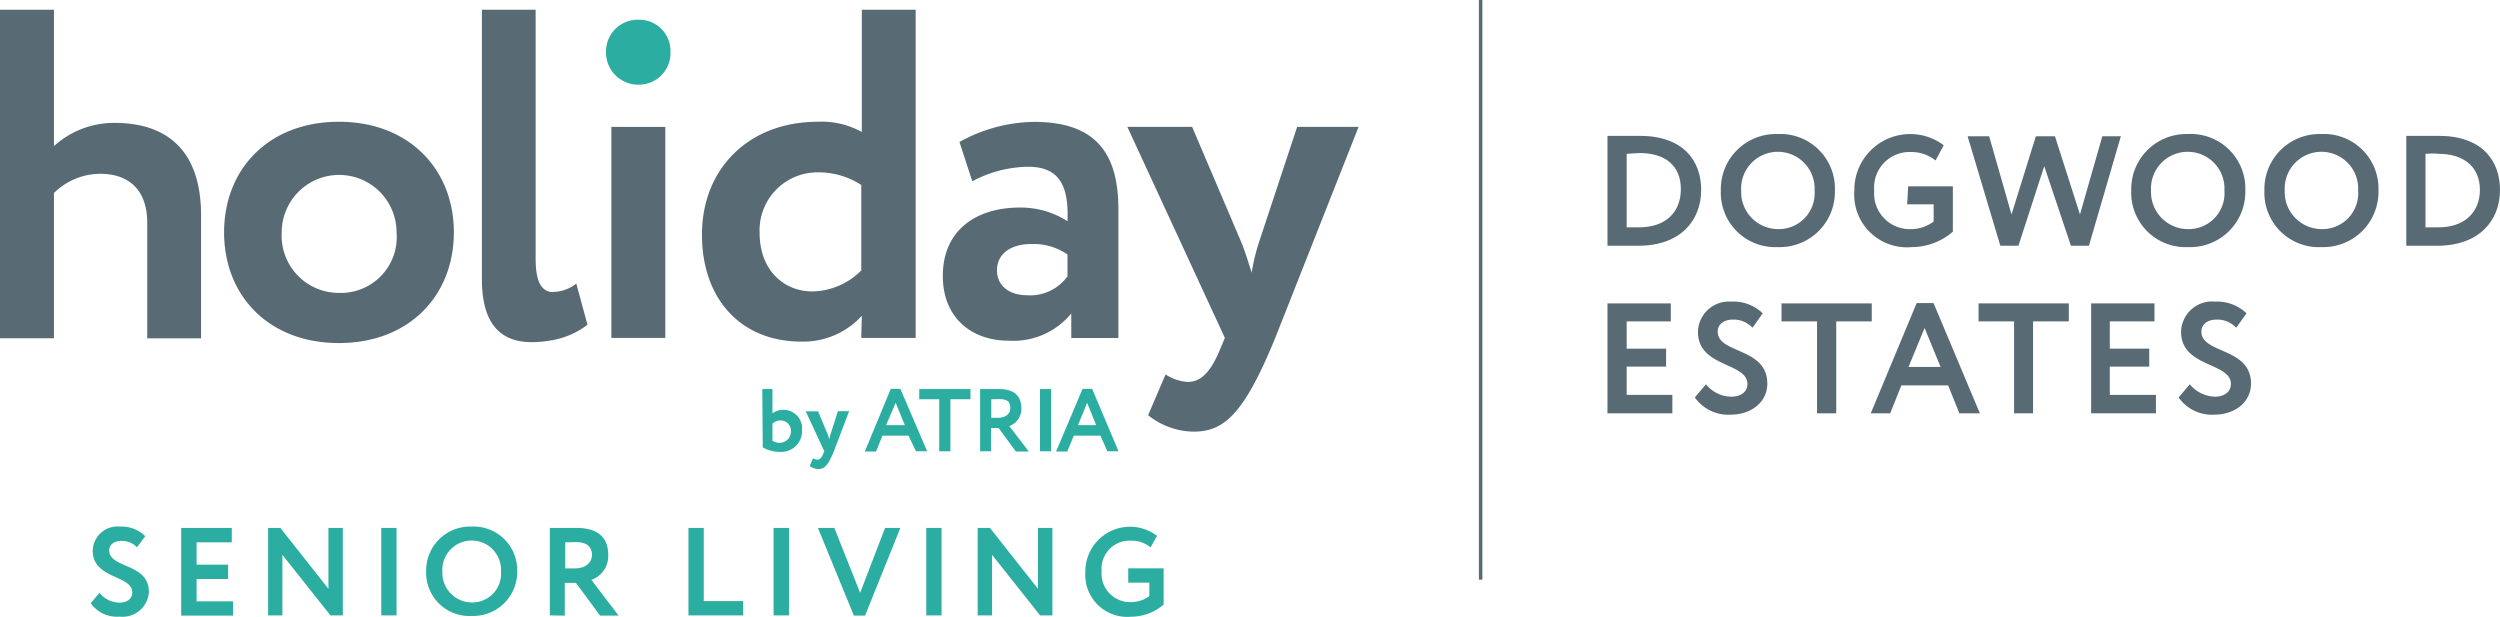 <?xml version="1.0" encoding="UTF-8"?> <svg xmlns="http://www.w3.org/2000/svg" id="Layer_1" data-name="Layer 1" viewBox="0 0 223.8 55.21"><defs><style>.cls-1{fill:#586b75;}.cls-2{fill:#2baea1;}</style></defs><path class="cls-1" d="M132.7,0h-.31V51.89h.31Z"></path><path class="cls-1" d="M0,.87H4.83V13.08A8,8,0,0,1,10.24,11C14.86,11,18,13.37,18,19.29v11H13.18V19.92c0-2.81-1.55-4.36-4.2-4.36a5.91,5.91,0,0,0-4.15,1.72v13H0Z"></path><path class="cls-1" d="M30.34,26.22A5,5,0,0,0,35.5,20.8a5.14,5.14,0,1,0-10.28,0,5.12,5.12,0,0,0,5.12,5.42m0-15.32c6.26,0,10.29,4.24,10.29,9.9s-4,9.91-10.29,9.91S20.06,26.47,20.06,20.8s4-9.9,10.28-9.9"></path><path class="cls-1" d="M52.59,29.07l-1-3.69a3.38,3.38,0,0,1-2,.75,1.76,1.76,0,0,1-.33,0h0c-.9-.18-1.31-1.11-1.31-3V.87H43.14V25c0,3.86,1.56,5.63,4.45,5.63a9.84,9.84,0,0,0,1.69-.15h0A7.25,7.25,0,0,0,52.59,29.07Z"></path><rect class="cls-1" x="54.73" y="11.36" width="4.83" height="18.89"></rect><path class="cls-2" d="M57.25,7.58a2.83,2.83,0,0,0,2.77-3,2.78,2.78,0,0,0-2.77-2.81,2.84,2.84,0,0,0-3,2.81,2.89,2.89,0,0,0,3,3"></path><path class="cls-1" d="M77.1,24.16v-7.6a7,7,0,0,0-3.74-1.13A5.19,5.19,0,0,0,68,20.84c0,3.36,2.18,5.25,4.74,5.25a6.33,6.33,0,0,0,4.41-1.93m0,4.11a7.08,7.08,0,0,1-5.42,2.31c-5.41,0-8.89-3.82-8.89-9.57,0-6,4.28-10.11,10.36-10.11a7.34,7.34,0,0,1,3.95.92V.87h4.82V30.25H77.1Z"></path><path class="cls-1" d="M95.56,24.71V22.78a5.33,5.33,0,0,0-3.31-.93c-1.6,0-3,.76-3,2.35,0,1.43,1.17,2.23,2.68,2.23a4.12,4.12,0,0,0,3.65-1.72m-9.69-12a14.08,14.08,0,0,1,6.67-1.8c5.58,0,7.56,2.85,7.56,7.85v11.5H95.9V28.06a6.7,6.7,0,0,1-5.58,2.44c-3.44,0-5.92-2.14-5.92-5.79,0-4.16,3.06-6.13,6.88-6.13a7.76,7.76,0,0,1,4.28,1.22c.13-3.15-.71-4.87-3.52-4.87a10.81,10.81,0,0,0-5,1.3Z"></path><path class="cls-1" d="M114.16,30.25c-2.77,6.75-4.54,8.39-7.3,8.39a6.63,6.63,0,0,1-4.08-1.47l1.56-3.65a4.08,4.08,0,0,0,2,.67c1.22,0,2.1-1,2.89-2.94l.42-1-8.73-18.89h5.8l4.4,10.32c.38.93.63,1.81.93,2.73a17.61,17.61,0,0,1,.67-2.77l3.4-10.28h5.5Z"></path><path class="cls-2" d="M68.24,34.83h.91V37a1.61,1.61,0,0,1,.95-.31,1.66,1.66,0,0,1,1.7,1.82,1.86,1.86,0,0,1-2,1.94,3.05,3.05,0,0,1-1.52-.4Zm.91,3.1v1.52a1.13,1.13,0,0,0,.65.19,1,1,0,0,0,1-1,.92.92,0,0,0-.94-1A1,1,0,0,0,69.15,37.93Z"></path><path class="cls-2" d="M74.65,40.4c-.53,1.28-.86,1.59-1.39,1.59a1.22,1.22,0,0,1-.77-.28l.29-.69a.78.78,0,0,0,.38.13c.23,0,.4-.18.55-.56l.08-.19-1.66-3.58h1.1l.84,2a5.08,5.08,0,0,1,.17.51,4,4,0,0,1,.13-.52l.64-2h1Z"></path><path class="cls-2" d="M79.74,34.81h.86L83,40.4h-1L81.33,39H79l-.58,1.42h-1Zm-.42,3.25H81l-.82-2Z"></path><path class="cls-2" d="M82.29,34.83h4.59v.91h-1.8V40.4h-1V35.74H82.29Z"></path><path class="cls-2" d="M87.74,40.4V34.83l1.69,0c1.52,0,2,.76,2,1.72a1.61,1.61,0,0,1-1.08,1.59l1.75,2.28H90.94L89.4,38.32h-.68V40.4Zm1-4.66V37.4h.63c.57,0,1.07-.29,1.07-.86s-.24-.81-1-.81Z"></path><path class="cls-2" d="M93.1,34.83h1V40.4h-1Z"></path><path class="cls-2" d="M96.91,34.81h.86l2.36,5.59h-1L98.51,39H96.13l-.59,1.42h-1Zm-.41,3.25h1.63l-.81-2Z"></path><path class="cls-2" d="M8.3,49.3a2.22,2.22,0,0,1,2.44-2.16A3,3,0,0,1,13,48l-.74,1a1.8,1.8,0,0,0-1.38-.58c-.68,0-1.1.34-1.1.86,0,1.62,3.55,1.11,3.55,3.71a2.36,2.36,0,0,1-2.62,2.21A2.88,2.88,0,0,1,8.12,54l.78-.93a2.37,2.37,0,0,0,1.8.88c.65,0,1.14-.33,1.14-.92C11.84,51.47,8.3,51.85,8.3,49.3Z"></path><path class="cls-2" d="M16.22,47.26h4.53v1.29H17.6v2h2.82v1.28H17.6v2h3.26v1.28H16.22Z"></path><path class="cls-2" d="M29.58,55.09l-4.3-5.42v5.42H24V47.26h1.1l4.3,5.45V47.26h1.29v7.83Z"></path><path class="cls-2" d="M34.13,47.26H35.5v7.83H34.13Z"></path><path class="cls-2" d="M42.22,47.14a3.9,3.9,0,0,1,4.08,4,3.94,3.94,0,0,1-4.08,4,3.87,3.87,0,0,1-4.07-4A3.93,3.93,0,0,1,42.22,47.14Zm0,6.79a2.57,2.57,0,0,0,2.63-2.75,2.63,2.63,0,1,0-5.25,0A2.65,2.65,0,0,0,42.22,53.93Z"></path><path class="cls-2" d="M49.22,55.09V47.26l2.39,0c2.13,0,2.84,1.06,2.84,2.42a2.26,2.26,0,0,1-1.51,2.23l2.44,3.2H53.72l-2.16-2.93h-1v2.93Zm1.38-6.54v2.33h.89c.8,0,1.5-.41,1.5-1.21,0-.62-.33-1.14-1.45-1.14Z"></path><path class="cls-2" d="M61.63,47.26H63v6.55h3.53v1.28h-4.9Z"></path><path class="cls-2" d="M69.25,47.26h1.38v7.83H69.25Z"></path><path class="cls-2" d="M77.44,55.11h-1l-3.22-7.85h1.47L77,53.07l2.23-5.81h1.37Z"></path><path class="cls-2" d="M82.92,47.26h1.37v7.83H82.92Z"></path><path class="cls-2" d="M93.11,55.09l-4.3-5.42v5.42H87.52V47.26h1.1l4.3,5.45V47.26h1.29v7.83Z"></path><path class="cls-2" d="M101,50.88h3.17v3.24a4.5,4.5,0,0,1-2.93,1.09,3.76,3.76,0,0,1-4.08-4,4,4,0,0,1,6.42-3.24L103,49a2.7,2.7,0,0,0-1.77-.6,2.51,2.51,0,0,0-2.61,2.75,2.55,2.55,0,0,0,2.65,2.75,2.72,2.72,0,0,0,1.62-.54V52.16H101Z"></path><path class="cls-1" d="M143.9,12.16h.18c.59,0,2,0,2.7,0,3.93,0,5.51,2.25,5.51,4.84,0,2.76-1.88,5-5.62,5-.59,0-1.68,0-2.57,0h-.2Zm1.72,1.61v6.58c.48,0,.87,0,1.11,0,2.37,0,3.74-1.34,3.74-3.42s-1.37-3.23-3.71-3.23C146.35,13.73,146,13.74,145.62,13.77Z"></path><path class="cls-1" d="M159.15,12a4.88,4.88,0,0,1,5.11,5.06,4.94,4.94,0,0,1-5.11,5.06,4.87,4.87,0,0,1-5.1-5.06A4.93,4.93,0,0,1,159.15,12Zm0,8.51a3.21,3.21,0,0,0,3.29-3.45,3.29,3.29,0,1,0-6.57,0A3.32,3.32,0,0,0,159.15,20.51Z"></path><path class="cls-1" d="M170.82,16.68h4v4.06a5.64,5.64,0,0,1-3.67,1.38A4.72,4.72,0,0,1,166,17.06a5,5,0,0,1,8-4.06l-.73,1.37a3.39,3.39,0,0,0-2.21-.76,3.17,3.17,0,0,0-3.28,3.45,3.19,3.19,0,0,0,3.32,3.45,3.39,3.39,0,0,0,2-.68V18.29h-2.37Z"></path><path class="cls-1" d="M187,22h-1.61L183,14.88,180.69,22h-1.62l-2.93-9.8h1.93l2,7,2.18-7h1.71l2.24,7,2-7h1.66Z"></path><path class="cls-1" d="M195.84,12A4.88,4.88,0,0,1,201,17.06a4.94,4.94,0,0,1-5.11,5.06,4.87,4.87,0,0,1-5.1-5.06A4.93,4.93,0,0,1,195.84,12Zm0,8.51a3.21,3.21,0,0,0,3.29-3.45,3.29,3.29,0,1,0-6.57,0A3.32,3.32,0,0,0,195.84,20.51Z"></path><path class="cls-1" d="M207.81,12a4.88,4.88,0,0,1,5.11,5.06,4.94,4.94,0,0,1-5.11,5.06,4.87,4.87,0,0,1-5.1-5.06A4.93,4.93,0,0,1,207.81,12Zm0,8.51a3.21,3.21,0,0,0,3.29-3.45,3.29,3.29,0,1,0-6.57,0A3.32,3.32,0,0,0,207.81,20.51Z"></path><path class="cls-1" d="M215.41,12.16h.18c.59,0,2,0,2.71,0,3.92,0,5.5,2.25,5.5,4.84,0,2.76-1.88,5-5.62,5-.58,0-1.68,0-2.57,0h-.2Zm1.72,1.61v6.58c.48,0,.87,0,1.11,0C220.61,20.38,222,19,222,17s-1.37-3.23-3.71-3.23C217.86,13.73,217.53,13.74,217.13,13.77Z"></path><path class="cls-1" d="M143.9,27.16h5.67v1.61h-3.95v2.44h3.53v1.61h-3.53v2.53h4.09V37H143.9Z"></path><path class="cls-1" d="M152,29.71A2.78,2.78,0,0,1,155,27a3.76,3.76,0,0,1,2.8,1.05l-.92,1.29a2.28,2.28,0,0,0-1.74-.73c-.85,0-1.37.44-1.37,1.08,0,2,4.44,1.39,4.44,4.65,0,1.66-1.44,2.78-3.28,2.78a3.66,3.66,0,0,1-3.21-1.54l1-1.18A2.94,2.94,0,0,0,155,35.51c.81,0,1.43-.41,1.43-1.15C156.39,32.42,152,32.9,152,29.71Z"></path><path class="cls-1" d="M159.48,27.16h8.08v1.61h-3.18V37h-1.72V28.77h-3.18Z"></path><path class="cls-1" d="M171.58,27.13h1.51L177.24,37H175.4l-1-2.5h-4.19l-1,2.5h-1.74Zm-.73,5.72h2.87l-1.43-3.49Z"></path><path class="cls-1" d="M177.12,27.16h8.08v1.61H182V37H180.3V28.77h-3.18Z"></path><path class="cls-1" d="M187.2,27.16h5.67v1.61h-4v2.44h3.53v1.61h-3.53v2.53H193V37H187.2Z"></path><path class="cls-1" d="M195.25,29.71A2.78,2.78,0,0,1,198.3,27a3.8,3.8,0,0,1,2.81,1.05l-.93,1.29a2.28,2.28,0,0,0-1.74-.73c-.85,0-1.37.44-1.37,1.08,0,2,4.44,1.39,4.44,4.65,0,1.66-1.44,2.78-3.28,2.78a3.63,3.63,0,0,1-3.2-1.54l1-1.18a3,3,0,0,0,2.25,1.11c.81,0,1.43-.41,1.43-1.15C199.69,32.42,195.25,32.9,195.25,29.71Z"></path></svg> 